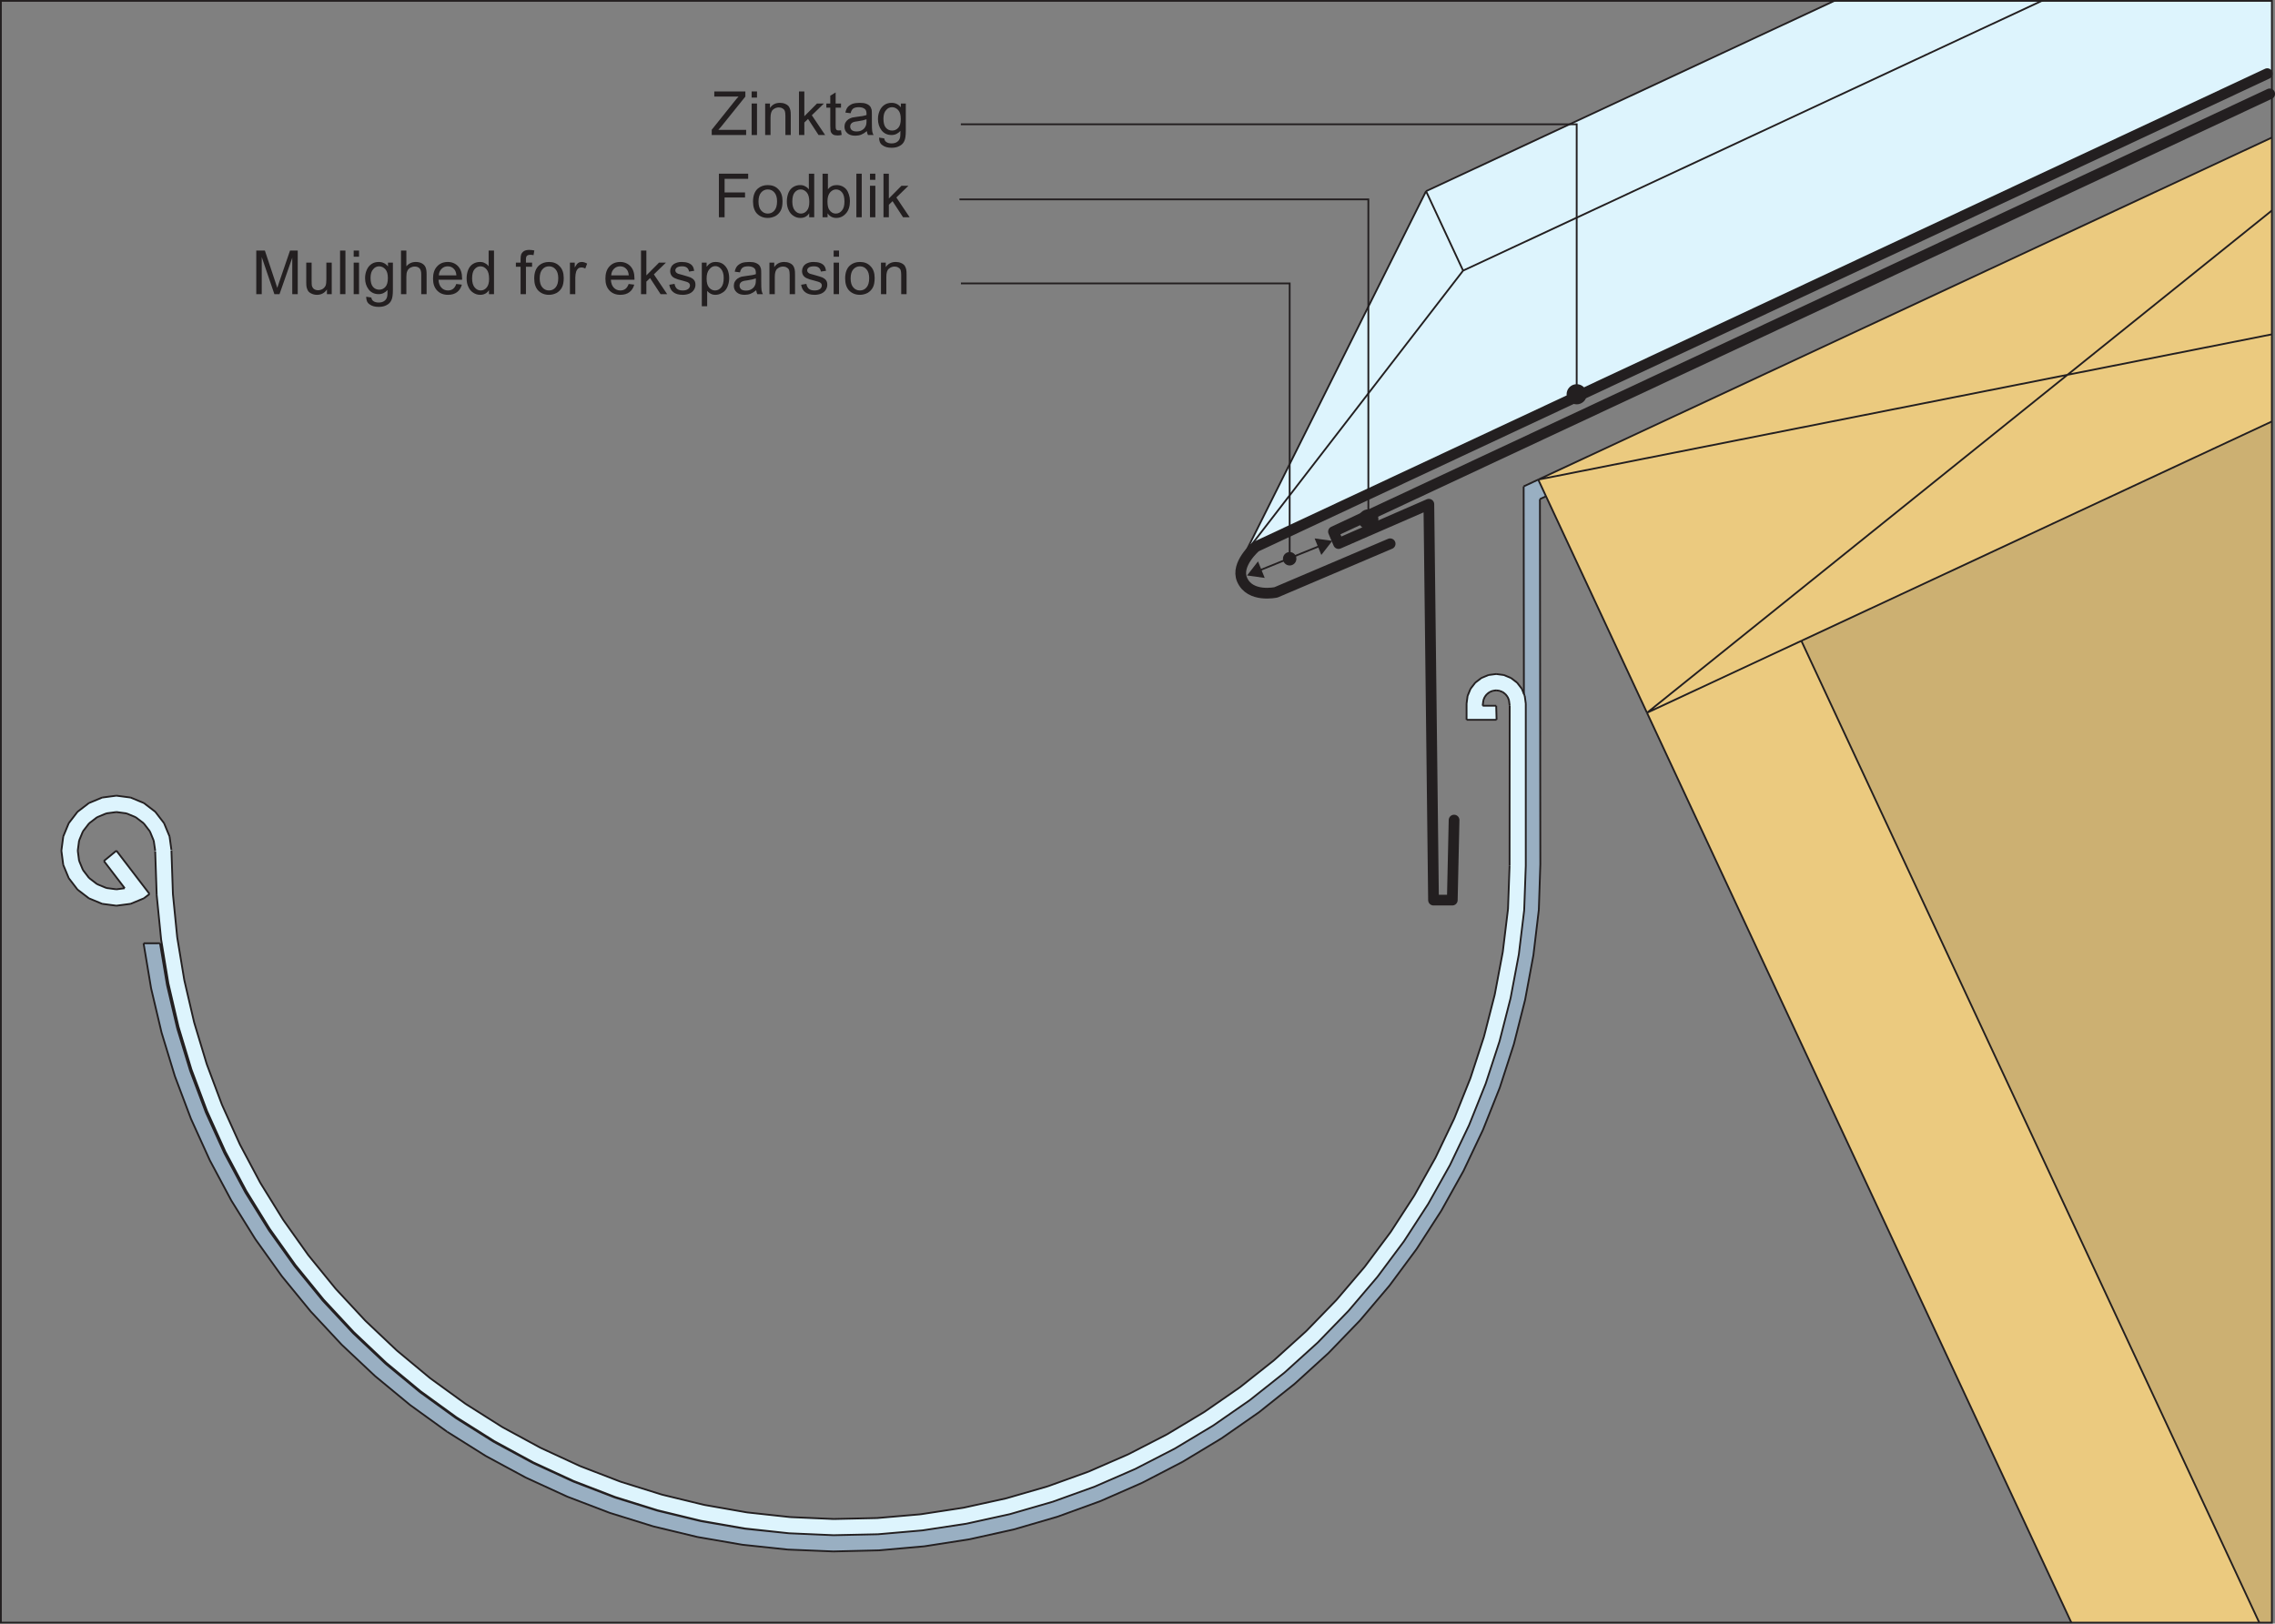 <?xml version="1.0" encoding="UTF-8"?>
<svg xmlns="http://www.w3.org/2000/svg" xmlns:xlink="http://www.w3.org/1999/xlink" width="318.04pt" height="227.02pt" viewBox="0 0 318.04 227.02" version="1.1">
<rect x="0" y="0" width="318.04" height="227.02" fill="#808080" stroke="none"/>
<defs>
<g>
<symbol overflow="visible" id="glyph0-0">
<path style="stroke:none;" d="M 5.312 0 L 5.312 -5.312 L 1.062 -5.312 L 1.062 0 Z M 1.203 -5.172 L 5.172 -5.172 L 5.172 -0.141 L 1.203 -0.141 Z M 1.203 -5.172 "/>
</symbol>
<symbol overflow="visible" id="glyph0-1">
<path style="stroke:none;" d="M 1.406 0 L 1.406 -5.188 L 3.172 0 L 3.891 0 L 5.672 -5.094 L 5.672 0 L 6.438 0 L 6.438 -6.094 L 5.359 -6.094 L 3.906 -1.859 C 3.75 -1.422 3.641 -1.094 3.578 -0.875 C 3.516 -1.078 3.422 -1.375 3.281 -1.781 L 1.844 -6.094 L 0.641 -6.094 L 0.641 0 Z M 1.406 0 "/>
</symbol>
<symbol overflow="visible" id="glyph0-2">
<path style="stroke:none;" d="M 4.109 0 L 4.109 -4.406 L 3.359 -4.406 L 3.359 -2.062 C 3.359 -1.672 3.328 -1.391 3.25 -1.188 C 3.156 -1 3.031 -0.844 2.828 -0.719 C 2.641 -0.609 2.422 -0.547 2.203 -0.547 C 1.969 -0.547 1.781 -0.609 1.625 -0.719 C 1.484 -0.828 1.391 -0.984 1.328 -1.188 C 1.312 -1.312 1.297 -1.578 1.297 -1.969 L 1.297 -4.406 L 0.547 -4.406 L 0.547 -1.688 C 0.547 -1.359 0.562 -1.125 0.594 -0.984 C 0.641 -0.766 0.719 -0.578 0.812 -0.438 C 0.922 -0.281 1.094 -0.156 1.312 -0.062 C 1.547 0.047 1.781 0.094 2.047 0.094 C 2.641 0.094 3.109 -0.156 3.438 -0.656 L 3.438 0 Z M 4.109 0 "/>
</symbol>
<symbol overflow="visible" id="glyph0-3">
<path style="stroke:none;" d="M 1.297 0 L 1.297 -6.094 L 0.547 -6.094 L 0.547 0 Z M 1.297 0 "/>
</symbol>
<symbol overflow="visible" id="glyph0-4">
<path style="stroke:none;" d="M 1.312 -5.234 L 1.312 -6.094 L 0.562 -6.094 L 0.562 -5.234 Z M 1.312 0 L 1.312 -4.406 L 0.562 -4.406 L 0.562 0 Z M 1.312 0 "/>
</symbol>
<symbol overflow="visible" id="glyph0-5">
<path style="stroke:none;" d="M 0.891 1.422 C 1.219 1.672 1.641 1.781 2.172 1.781 C 2.609 1.781 2.984 1.703 3.281 1.531 C 3.594 1.375 3.812 1.141 3.938 0.859 C 4.094 0.562 4.156 0.078 4.156 -0.609 L 4.156 -4.406 L 3.469 -4.406 L 3.469 -3.875 C 3.125 -4.297 2.703 -4.5 2.172 -4.5 C 1.797 -4.5 1.453 -4.406 1.172 -4.219 C 0.875 -4.016 0.656 -3.75 0.5 -3.391 C 0.344 -3.031 0.266 -2.656 0.266 -2.234 C 0.266 -1.609 0.438 -1.094 0.766 -0.656 C 1.109 -0.219 1.578 0 2.172 0 C 2.656 0 3.062 -0.203 3.406 -0.578 C 3.406 -0.094 3.391 0.234 3.344 0.375 C 3.281 0.625 3.156 0.812 2.953 0.953 C 2.766 1.094 2.5 1.172 2.156 1.172 C 1.844 1.172 1.578 1.094 1.406 0.953 C 1.266 0.859 1.172 0.688 1.141 0.469 L 0.422 0.359 C 0.422 0.844 0.562 1.203 0.891 1.422 Z M 1.391 -3.469 C 1.609 -3.75 1.891 -3.891 2.234 -3.891 C 2.562 -3.891 2.859 -3.75 3.109 -3.469 C 3.344 -3.203 3.453 -2.797 3.453 -2.25 C 3.453 -1.688 3.344 -1.281 3.109 -1.016 C 2.875 -0.75 2.578 -0.625 2.25 -0.625 C 1.891 -0.625 1.609 -0.75 1.375 -1.016 C 1.141 -1.281 1.031 -1.703 1.031 -2.281 C 1.031 -2.812 1.156 -3.219 1.391 -3.469 Z M 1.391 -3.469 "/>
</symbol>
<symbol overflow="visible" id="glyph0-6">
<path style="stroke:none;" d="M 1.312 0 L 1.312 -2.406 C 1.312 -2.75 1.344 -3.031 1.438 -3.219 C 1.516 -3.422 1.656 -3.562 1.844 -3.688 C 2.047 -3.797 2.25 -3.859 2.469 -3.859 C 2.766 -3.859 2.984 -3.781 3.156 -3.609 C 3.312 -3.438 3.391 -3.156 3.391 -2.781 L 3.391 0 L 4.141 0 L 4.141 -2.781 C 4.141 -3.219 4.094 -3.547 3.984 -3.781 C 3.891 -4 3.703 -4.188 3.469 -4.312 C 3.234 -4.438 2.953 -4.5 2.625 -4.5 C 2.094 -4.5 1.656 -4.297 1.312 -3.891 L 1.312 -6.094 L 0.562 -6.094 L 0.562 0 Z M 1.312 0 "/>
</symbol>
<symbol overflow="visible" id="glyph0-7">
<path style="stroke:none;" d="M 3.109 -0.734 C 2.922 -0.594 2.688 -0.516 2.406 -0.516 C 2.047 -0.516 1.734 -0.641 1.484 -0.906 C 1.234 -1.172 1.109 -1.531 1.078 -2.016 L 4.375 -2.016 C 4.375 -2.094 4.375 -2.172 4.375 -2.203 C 4.375 -2.938 4.188 -3.5 3.812 -3.906 C 3.438 -4.297 2.953 -4.5 2.375 -4.5 C 1.766 -4.5 1.266 -4.297 0.891 -3.891 C 0.5 -3.484 0.312 -2.906 0.312 -2.172 C 0.312 -1.453 0.5 -0.906 0.891 -0.5 C 1.266 -0.109 1.766 0.094 2.406 0.094 C 2.922 0.094 3.344 -0.031 3.672 -0.281 C 4 -0.531 4.219 -0.875 4.344 -1.328 L 3.562 -1.422 C 3.453 -1.109 3.312 -0.891 3.109 -0.734 Z M 1.516 -3.547 C 1.75 -3.781 2.031 -3.891 2.375 -3.891 C 2.75 -3.891 3.062 -3.75 3.297 -3.453 C 3.453 -3.266 3.547 -3 3.578 -2.625 L 1.125 -2.625 C 1.141 -3.016 1.281 -3.312 1.516 -3.547 Z M 1.516 -3.547 "/>
</symbol>
<symbol overflow="visible" id="glyph0-8">
<path style="stroke:none;" d="M 4.109 0 L 4.109 -6.094 L 3.359 -6.094 L 3.359 -3.891 C 3.234 -4.078 3.062 -4.219 2.844 -4.328 C 2.641 -4.453 2.406 -4.5 2.141 -4.5 C 1.781 -4.5 1.453 -4.406 1.156 -4.219 C 0.859 -4.031 0.641 -3.75 0.5 -3.406 C 0.359 -3.047 0.281 -2.641 0.281 -2.203 C 0.281 -1.75 0.359 -1.344 0.531 -1 C 0.688 -0.656 0.906 -0.391 1.203 -0.203 C 1.5 0 1.828 0.094 2.172 0.094 C 2.719 0.094 3.125 -0.125 3.406 -0.562 L 3.406 0 Z M 1.375 -3.469 C 1.609 -3.75 1.875 -3.891 2.219 -3.891 C 2.562 -3.891 2.844 -3.734 3.078 -3.453 C 3.312 -3.172 3.422 -2.734 3.422 -2.141 C 3.422 -1.594 3.312 -1.188 3.078 -0.922 C 2.859 -0.656 2.578 -0.516 2.25 -0.516 C 1.922 -0.516 1.641 -0.656 1.406 -0.938 C 1.172 -1.219 1.047 -1.641 1.047 -2.203 C 1.047 -2.781 1.156 -3.203 1.375 -3.469 Z M 1.375 -3.469 "/>
</symbol>
<symbol overflow="visible" id="glyph0-9">
<path style="stroke:none;" d=""/>
</symbol>
<symbol overflow="visible" id="glyph0-10">
<path style="stroke:none;" d="M 1.484 0 L 1.484 -3.828 L 2.344 -3.828 L 2.344 -4.406 L 1.484 -4.406 L 1.484 -4.812 C 1.484 -5.078 1.516 -5.266 1.625 -5.359 C 1.719 -5.453 1.875 -5.5 2.094 -5.5 C 2.234 -5.5 2.391 -5.484 2.547 -5.453 L 2.656 -6.109 C 2.391 -6.156 2.172 -6.188 1.953 -6.188 C 1.625 -6.188 1.375 -6.125 1.203 -6.016 C 1.016 -5.891 0.891 -5.734 0.812 -5.547 C 0.766 -5.391 0.734 -5.172 0.734 -4.875 L 0.734 -4.406 L 0.078 -4.406 L 0.078 -3.828 L 0.734 -3.828 L 0.734 0 Z M 1.484 0 "/>
</symbol>
<symbol overflow="visible" id="glyph0-11">
<path style="stroke:none;" d="M 0.844 -0.5 C 1.234 -0.109 1.734 0.094 2.344 0.094 C 2.734 0.094 3.078 0 3.422 -0.172 C 3.734 -0.359 3.984 -0.609 4.156 -0.938 C 4.328 -1.266 4.406 -1.703 4.406 -2.266 C 4.406 -2.969 4.219 -3.516 3.828 -3.906 C 3.453 -4.312 2.953 -4.5 2.344 -4.5 C 1.797 -4.5 1.344 -4.344 0.953 -4.016 C 0.516 -3.625 0.281 -3.016 0.281 -2.203 C 0.281 -1.469 0.469 -0.891 0.844 -0.5 Z M 1.422 -3.469 C 1.672 -3.75 1.969 -3.891 2.344 -3.891 C 2.719 -3.891 3.031 -3.75 3.266 -3.469 C 3.516 -3.188 3.641 -2.766 3.641 -2.234 C 3.641 -1.656 3.516 -1.219 3.266 -0.938 C 3.031 -0.656 2.719 -0.516 2.344 -0.516 C 1.969 -0.516 1.672 -0.656 1.422 -0.938 C 1.172 -1.219 1.047 -1.641 1.047 -2.203 C 1.047 -2.766 1.172 -3.188 1.422 -3.469 Z M 1.422 -3.469 "/>
</symbol>
<symbol overflow="visible" id="glyph0-12">
<path style="stroke:none;" d="M 1.297 0 L 1.297 -2.297 C 1.297 -2.625 1.344 -2.906 1.422 -3.172 C 1.484 -3.344 1.578 -3.484 1.703 -3.594 C 1.828 -3.688 1.984 -3.734 2.141 -3.734 C 2.328 -3.734 2.5 -3.688 2.688 -3.578 L 2.953 -4.266 C 2.688 -4.422 2.438 -4.5 2.188 -4.5 C 2 -4.5 1.844 -4.453 1.703 -4.359 C 1.562 -4.266 1.391 -4.047 1.219 -3.734 L 1.219 -4.406 L 0.547 -4.406 L 0.547 0 Z M 1.297 0 "/>
</symbol>
<symbol overflow="visible" id="glyph0-13">
<path style="stroke:none;" d="M 1.312 0 L 1.312 -1.75 L 1.828 -2.25 L 3.297 0 L 4.219 0 L 2.359 -2.766 L 4.047 -4.406 L 3.078 -4.406 L 1.312 -2.625 L 1.312 -6.094 L 0.562 -6.094 L 0.562 0 Z M 1.312 0 "/>
</symbol>
<symbol overflow="visible" id="glyph0-14">
<path style="stroke:none;" d="M 0.844 -0.266 C 1.141 -0.031 1.578 0.094 2.156 0.094 C 2.5 0.094 2.812 0.031 3.078 -0.078 C 3.359 -0.203 3.562 -0.375 3.703 -0.594 C 3.844 -0.812 3.922 -1.047 3.922 -1.297 C 3.922 -1.562 3.875 -1.766 3.75 -1.938 C 3.625 -2.109 3.453 -2.234 3.25 -2.328 C 3.047 -2.406 2.672 -2.531 2.156 -2.672 C 1.781 -2.766 1.562 -2.844 1.484 -2.859 C 1.359 -2.922 1.266 -2.984 1.203 -3.062 C 1.141 -3.141 1.109 -3.234 1.109 -3.328 C 1.109 -3.469 1.188 -3.609 1.328 -3.719 C 1.484 -3.828 1.719 -3.891 2.062 -3.891 C 2.359 -3.891 2.578 -3.828 2.734 -3.703 C 2.906 -3.562 2.984 -3.391 3.031 -3.156 L 3.75 -3.266 C 3.703 -3.547 3.625 -3.781 3.5 -3.953 C 3.375 -4.125 3.172 -4.266 2.922 -4.359 C 2.656 -4.453 2.359 -4.5 2.016 -4.5 C 1.781 -4.5 1.562 -4.484 1.375 -4.422 C 1.172 -4.359 1.016 -4.281 0.891 -4.203 C 0.734 -4.094 0.609 -3.953 0.531 -3.781 C 0.438 -3.609 0.391 -3.438 0.391 -3.234 C 0.391 -3.031 0.438 -2.828 0.547 -2.641 C 0.656 -2.469 0.828 -2.328 1.031 -2.234 C 1.25 -2.125 1.625 -2 2.172 -1.875 C 2.578 -1.766 2.828 -1.688 2.938 -1.609 C 3.078 -1.516 3.156 -1.391 3.156 -1.219 C 3.156 -1.031 3.078 -0.859 2.922 -0.734 C 2.75 -0.594 2.484 -0.516 2.156 -0.516 C 1.797 -0.516 1.531 -0.594 1.344 -0.75 C 1.172 -0.906 1.047 -1.141 1 -1.438 L 0.266 -1.312 C 0.344 -0.844 0.531 -0.5 0.844 -0.266 Z M 0.844 -0.266 "/>
</symbol>
<symbol overflow="visible" id="glyph0-15">
<path style="stroke:none;" d="M 1.312 1.688 L 1.312 -0.453 C 1.438 -0.297 1.594 -0.172 1.797 -0.062 C 2 0.047 2.219 0.094 2.469 0.094 C 2.812 0.094 3.125 0 3.438 -0.203 C 3.75 -0.375 3.984 -0.656 4.141 -1.016 C 4.297 -1.391 4.391 -1.781 4.391 -2.234 C 4.391 -2.656 4.312 -3.047 4.172 -3.406 C 4.016 -3.75 3.797 -4.016 3.516 -4.219 C 3.234 -4.406 2.906 -4.5 2.516 -4.5 C 2.234 -4.5 1.984 -4.453 1.781 -4.328 C 1.578 -4.219 1.406 -4.047 1.234 -3.828 L 1.234 -4.406 L 0.562 -4.406 L 0.562 1.688 Z M 1.609 -3.469 C 1.859 -3.781 2.141 -3.922 2.453 -3.922 C 2.766 -3.922 3.047 -3.781 3.266 -3.5 C 3.5 -3.219 3.625 -2.812 3.625 -2.25 C 3.625 -1.656 3.5 -1.219 3.266 -0.938 C 3.031 -0.656 2.75 -0.516 2.406 -0.516 C 2.094 -0.516 1.812 -0.656 1.578 -0.922 C 1.344 -1.203 1.234 -1.609 1.234 -2.172 C 1.234 -2.75 1.359 -3.172 1.609 -3.469 Z M 1.609 -3.469 "/>
</symbol>
<symbol overflow="visible" id="glyph0-16">
<path style="stroke:none;" d="M 3.594 0 L 4.375 0 C 4.281 -0.172 4.219 -0.344 4.188 -0.531 C 4.156 -0.719 4.141 -1.156 4.141 -1.844 L 4.141 -2.844 C 4.141 -3.172 4.125 -3.406 4.109 -3.531 C 4.047 -3.734 3.984 -3.906 3.875 -4.031 C 3.75 -4.172 3.594 -4.281 3.344 -4.375 C 3.109 -4.469 2.812 -4.5 2.438 -4.5 C 2.047 -4.5 1.719 -4.453 1.422 -4.359 C 1.141 -4.234 0.922 -4.094 0.766 -3.906 C 0.609 -3.719 0.5 -3.453 0.438 -3.141 L 1.172 -3.047 C 1.234 -3.359 1.375 -3.578 1.531 -3.703 C 1.703 -3.828 1.969 -3.891 2.328 -3.891 C 2.688 -3.891 2.984 -3.797 3.172 -3.625 C 3.312 -3.516 3.391 -3.297 3.391 -2.984 C 3.391 -2.969 3.391 -2.906 3.391 -2.797 C 3.094 -2.688 2.656 -2.609 2.047 -2.547 C 1.75 -2.5 1.531 -2.469 1.375 -2.438 C 1.188 -2.375 1 -2.297 0.844 -2.188 C 0.688 -2.078 0.547 -1.922 0.453 -1.75 C 0.359 -1.578 0.312 -1.375 0.312 -1.172 C 0.312 -0.797 0.438 -0.5 0.703 -0.266 C 0.953 -0.031 1.328 0.094 1.812 0.094 C 2.109 0.094 2.391 0.047 2.641 -0.047 C 2.906 -0.156 3.156 -0.312 3.438 -0.547 C 3.469 -0.344 3.516 -0.156 3.594 0 Z M 3.391 -1.938 C 3.391 -1.609 3.344 -1.359 3.25 -1.203 C 3.156 -0.984 2.984 -0.812 2.766 -0.688 C 2.547 -0.547 2.281 -0.5 2 -0.5 C 1.703 -0.5 1.484 -0.562 1.328 -0.688 C 1.188 -0.828 1.109 -0.984 1.109 -1.188 C 1.109 -1.312 1.141 -1.438 1.203 -1.531 C 1.281 -1.656 1.375 -1.719 1.5 -1.781 C 1.625 -1.844 1.859 -1.891 2.156 -1.922 C 2.703 -2 3.109 -2.094 3.391 -2.203 Z M 3.391 -1.938 "/>
</symbol>
<symbol overflow="visible" id="glyph0-17">
<path style="stroke:none;" d="M 1.312 0 L 1.312 -2.406 C 1.312 -2.969 1.422 -3.359 1.656 -3.547 C 1.891 -3.75 2.156 -3.859 2.469 -3.859 C 2.672 -3.859 2.844 -3.812 2.984 -3.719 C 3.141 -3.641 3.25 -3.516 3.312 -3.359 C 3.359 -3.219 3.391 -2.984 3.391 -2.672 L 3.391 0 L 4.141 0 L 4.141 -2.719 C 4.141 -3.047 4.125 -3.297 4.094 -3.438 C 4.047 -3.641 3.984 -3.828 3.875 -3.984 C 3.75 -4.141 3.594 -4.266 3.359 -4.359 C 3.141 -4.453 2.906 -4.5 2.641 -4.5 C 2.016 -4.5 1.562 -4.266 1.234 -3.781 L 1.234 -4.406 L 0.562 -4.406 L 0.562 0 Z M 1.312 0 "/>
</symbol>
<symbol overflow="visible" id="glyph0-18">
<path style="stroke:none;" d="M 4.984 0 L 4.984 -0.719 L 1.094 -0.719 L 1.469 -1.141 L 4.875 -5.375 L 4.875 -6.094 L 0.531 -6.094 L 0.531 -5.375 L 3.922 -5.375 C 3.719 -5.156 3.516 -4.922 3.297 -4.641 L 0.172 -0.734 L 0.172 0 Z M 4.984 0 "/>
</symbol>
<symbol overflow="visible" id="glyph0-19">
<path style="stroke:none;" d="M 1.859 -0.641 C 1.75 -0.641 1.672 -0.656 1.609 -0.688 C 1.547 -0.734 1.5 -0.781 1.484 -0.844 C 1.453 -0.906 1.438 -1.031 1.438 -1.25 L 1.438 -3.828 L 2.188 -3.828 L 2.188 -4.406 L 1.438 -4.406 L 1.438 -5.953 L 0.688 -5.5 L 0.688 -4.406 L 0.141 -4.406 L 0.141 -3.828 L 0.688 -3.828 L 0.688 -1.297 C 0.688 -0.844 0.719 -0.547 0.781 -0.406 C 0.844 -0.266 0.938 -0.156 1.094 -0.062 C 1.234 0.016 1.453 0.062 1.719 0.062 C 1.891 0.062 2.078 0.031 2.281 -0.016 L 2.188 -0.656 C 2.047 -0.641 1.938 -0.641 1.859 -0.641 Z M 1.859 -0.641 "/>
</symbol>
<symbol overflow="visible" id="glyph0-20">
<path style="stroke:none;" d="M 1.5 0 L 1.5 -2.766 L 4.359 -2.766 L 4.359 -3.469 L 1.5 -3.469 L 1.5 -5.375 L 4.797 -5.375 L 4.797 -6.094 L 0.703 -6.094 L 0.703 0 Z M 1.5 0 "/>
</symbol>
<symbol overflow="visible" id="glyph0-21">
<path style="stroke:none;" d="M 1.25 -0.547 C 1.547 -0.125 1.953 0.094 2.469 0.094 C 2.984 0.094 3.438 -0.109 3.812 -0.531 C 4.188 -0.938 4.375 -1.516 4.375 -2.266 C 4.375 -2.594 4.328 -2.891 4.234 -3.172 C 4.156 -3.438 4.031 -3.688 3.875 -3.891 C 3.719 -4.078 3.516 -4.234 3.281 -4.344 C 3.031 -4.453 2.781 -4.5 2.5 -4.5 C 2.016 -4.5 1.609 -4.312 1.297 -3.906 L 1.297 -6.094 L 0.547 -6.094 L 0.547 0 L 1.25 0 Z M 1.594 -3.469 C 1.844 -3.75 2.109 -3.891 2.438 -3.891 C 2.766 -3.891 3.047 -3.75 3.266 -3.484 C 3.5 -3.219 3.609 -2.781 3.609 -2.203 C 3.609 -1.656 3.5 -1.219 3.25 -0.938 C 3.016 -0.656 2.734 -0.516 2.406 -0.516 C 2 -0.516 1.688 -0.719 1.453 -1.094 C 1.312 -1.328 1.234 -1.703 1.234 -2.234 C 1.234 -2.766 1.359 -3.188 1.594 -3.469 Z M 1.594 -3.469 "/>
</symbol>
</g>
<clipPath id="clip1">
  <path d="M 199 0.121 L 317.605 0.121 L 317.605 38 L 199 38 Z M 199 0.121 "/>
</clipPath>
<clipPath id="clip2">
  <path d="M 174 0.121 L 317.605 0.121 L 317.605 78 L 174 78 Z M 174 0.121 "/>
</clipPath>
<clipPath id="clip3">
  <path d="M 251 0.121 L 317.605 0.121 L 317.605 226.895 L 251 226.895 Z M 251 0.121 "/>
</clipPath>
<clipPath id="clip4">
  <path d="M 215 5 L 317.605 5 L 317.605 68 L 215 68 Z M 215 5 "/>
</clipPath>
<clipPath id="clip5">
  <path d="M 289 5 L 317.605 5 L 317.605 53 L 289 53 Z M 289 5 "/>
</clipPath>
<clipPath id="clip6">
  <path d="M 230 37 L 317.605 37 L 317.605 100 L 230 100 Z M 230 37 "/>
</clipPath>
<clipPath id="clip7">
  <path d="M 230 89 L 317.605 89 L 317.605 226.895 L 230 226.895 Z M 230 89 "/>
</clipPath>
<clipPath id="clip8">
  <path d="M 16 0.121 L 317.605 0.121 L 317.605 226.895 L 16 226.895 Z M 16 0.121 "/>
</clipPath>
<clipPath id="clip9">
  <path d="M 18 0.121 L 317.605 0.121 L 317.605 226.895 L 18 226.895 Z M 18 0.121 "/>
</clipPath>
<clipPath id="clip10">
  <path d="M 173 74 L 317.605 74 L 317.605 226.895 L 173 226.895 Z M 173 74 "/>
</clipPath>
<clipPath id="clip11">
  <path d="M 0 0 L 318 0 L 318 227.02 L 0 227.02 Z M 0 0 "/>
</clipPath>
<clipPath id="clip12">
  <path d="M 185 12 L 318.039 12 L 318.039 127 L 185 127 Z M 185 12 "/>
</clipPath>
</defs>
<g id="surface1">
<path style=" stroke:none;fill-rule:nonzero;fill:rgb(86.598%,95.689%,99.159%);fill-opacity:1;" d="M 213.301 121.059 L 213.078 127.277 L 212.328 133.457 L 211.176 139.57 L 209.633 145.598 L 207.699 151.516 L 205.387 157.293 L 202.703 162.91 L 199.66 168.34 L 196.273 173.562 L 192.555 178.551 L 188.52 183.289 L 184.188 187.754 L 179.57 191.93 L 174.695 195.797 L 169.582 199.344 L 164.246 202.547 L 158.711 205.398 L 153.008 207.883 L 147.152 209.992 L 141.172 211.723 L 135.094 213.059 L 128.941 213.992 L 122.738 214.531 L 116.52 214.664 L 110.301 214.395 L 104.113 213.723 L 97.984 212.648 L 91.938 211.18 L 85.996 209.32 L 80.188 207.082 L 74.539 204.473 L 69.074 201.496 L 63.809 198.176 L 58.773 194.52 L 53.98 190.547 L 49.461 186.27 L 45.227 181.711 L 41.297 176.883 L 37.691 171.812 L 34.418 166.516 L 31.496 161.02 L 28.938 155.348 L 26.754 149.52 L 24.953 143.562 L 23.539 137.5 L 22.523 131.359 L 21.906 125.168 L 21.695 119.023 L 21.492 117.555 L 20.953 116.246 L 20.094 115.129 L 18.973 114.27 L 17.672 113.73 L 16.273 113.547 L 14.875 113.73 L 13.574 114.27 L 12.453 115.129 L 11.594 116.246 L 11.055 117.547 L 10.871 118.949 L 11.055 120.348 L 11.594 121.648 L 12.453 122.77 L 13.574 123.629 L 14.875 124.168 L 16.273 124.352 L 17.438 124.199 L 14.523 120.391 L 16.273 118.949 L 20.906 125.004 L 20.117 125.609 L 18.266 126.379 L 16.273 126.641 L 14.281 126.379 L 12.43 125.609 L 10.836 124.387 L 9.613 122.793 L 8.844 120.938 L 8.582 118.949 L 8.844 116.957 L 9.613 115.102 L 10.836 113.512 L 12.43 112.289 L 14.281 111.52 L 16.273 111.258 L 18.266 111.52 L 20.117 112.289 L 21.711 113.512 L 22.934 115.102 L 23.703 116.957 L 23.965 118.871 L 24.172 125.016 L 24.773 131.062 L 25.766 137.059 L 27.145 142.977 L 28.902 148.793 L 31.035 154.484 L 33.535 160.02 L 36.387 165.387 L 39.582 170.559 L 43.102 175.508 L 46.938 180.219 L 51.074 184.672 L 55.488 188.848 L 60.16 192.73 L 65.082 196.297 L 70.219 199.543 L 75.559 202.441 L 81.074 204.992 L 86.742 207.18 L 92.543 208.992 L 98.445 210.426 L 104.434 211.477 L 110.473 212.133 L 116.543 212.398 L 122.617 212.266 L 128.672 211.742 L 134.68 210.824 L 140.613 209.523 L 146.453 207.836 L 152.168 205.777 L 157.738 203.348 L 163.141 200.566 L 168.348 197.438 L 173.344 193.977 L 178.105 190.199 L 182.609 186.125 L 186.84 181.762 L 190.781 177.137 L 194.414 172.266 L 197.719 167.168 L 200.688 161.863 L 203.309 156.383 L 205.566 150.742 L 207.453 144.965 L 208.961 139.078 L 210.086 133.105 L 210.816 127.098 L 211.035 121.059 L 211.051 98.68 L 210.949 97.902 L 210.766 97.457 L 210.469 97.074 L 210.09 96.777 L 209.641 96.594 L 209.164 96.531 L 208.684 96.594 L 208.234 96.777 L 207.852 97.074 L 207.559 97.457 L 207.375 97.902 L 207.273 98.68 L 209.164 98.68 L 209.219 100.648 L 205.023 100.648 L 205.023 98.383 L 205.164 97.312 L 205.578 96.312 L 206.234 95.457 L 207.094 94.801 L 208.09 94.387 L 209.164 94.246 L 210.23 94.387 L 211.23 94.801 L 212.09 95.457 L 212.746 96.312 L 213.039 97.02 L 213.156 97.312 L 213.301 98.383 L 213.301 121.059 "/>
<path style=" stroke:none;fill-rule:nonzero;fill:rgb(59.979%,68.611%,76.146%);fill-opacity:1;" d="M 213.078 127.277 L 213.301 121.059 L 213.301 98.383 L 213.156 97.312 L 213.039 97.02 L 213.004 68.012 L 215.043 67.062 L 216.129 69.395 L 215.277 69.789 L 215.336 120.852 L 215.125 127.207 L 214.367 133.559 L 213.203 139.82 L 211.637 145.996 L 209.676 152.059 L 207.32 157.977 L 204.59 163.734 L 201.488 169.297 L 198.035 174.652 L 194.242 179.77 L 190.125 184.629 L 185.699 189.215 L 180.984 193.5 L 176.004 197.473 L 170.777 201.113 L 165.32 204.406 L 159.668 207.34 L 153.832 209.898 L 147.848 212.074 L 141.727 213.859 L 135.512 215.238 L 129.215 216.219 L 122.867 216.781 L 116.496 216.934 L 110.133 216.672 L 103.797 216 L 97.52 214.918 L 91.328 213.43 L 85.238 211.539 L 79.289 209.266 L 73.5 206.605 L 67.895 203.578 L 62.5 200.191 L 57.336 196.461 L 52.422 192.402 L 47.781 188.039 L 43.438 183.379 L 39.402 178.449 L 35.695 173.266 L 32.332 167.855 L 29.328 162.234 L 26.695 156.438 L 24.445 150.477 L 22.586 144.383 L 21.121 138.184 L 20.07 131.898 L 22.367 131.895 L 23.348 137.734 L 24.773 143.793 L 26.594 149.746 L 28.789 155.566 L 31.363 161.234 L 34.297 166.723 L 37.582 172.008 L 41.203 177.07 L 45.145 181.887 L 49.391 186.438 L 53.922 190.703 L 58.723 194.664 L 63.77 198.309 L 69.039 201.617 L 74.516 204.574 L 80.172 207.172 L 85.98 209.398 L 91.926 211.238 L 97.977 212.695 L 104.113 213.754 L 110.301 214.395 L 116.52 214.664 L 122.738 214.531 L 128.941 213.992 L 135.094 213.059 L 141.172 211.723 L 147.152 209.992 L 153.008 207.883 L 158.711 205.398 L 164.246 202.547 L 169.582 199.344 L 174.695 195.797 L 179.57 191.93 L 184.188 187.754 L 188.52 183.289 L 192.555 178.551 L 196.273 173.562 L 199.66 168.34 L 202.703 162.91 L 205.387 157.293 L 207.699 151.516 L 209.633 145.598 L 211.176 139.57 L 212.328 133.457 L 213.078 127.277 "/>
<g clip-path="url(#clip1)" clip-rule="nonzero">
<path style=" stroke:none;fill-rule:nonzero;fill:rgb(86.598%,95.689%,99.159%);fill-opacity:1;" d="M 199.359 26.73 L 795.477 -251.223 L 824.477 -251.223 L 204.539 37.84 L 199.359 26.73 "/>
</g>
<path style=" stroke:none;fill-rule:nonzero;fill:rgb(86.598%,95.689%,99.159%);fill-opacity:1;" d="M 174.094 77.297 L 199.359 26.73 L 204.539 37.84 Z M 174.094 77.297 "/>
<g clip-path="url(#clip2)" clip-rule="nonzero">
<path style=" stroke:none;fill-rule:nonzero;fill:rgb(86.598%,95.689%,99.159%);fill-opacity:1;" d="M 204.539 37.84 L 824.477 -251.223 L 878.652 -251.223 L 174.094 77.297 L 204.539 37.84 "/>
</g>
<g clip-path="url(#clip3)" clip-rule="nonzero">
<path style=" stroke:none;fill-rule:nonzero;fill:rgb(79.861%,68.959%,44.537%);fill-opacity:1;" d="M 609.652 183.555 L 581.906 196.492 L 489.422 239.617 L 466.812 250.156 L 374.328 293.285 L 351.719 303.828 L 251.824 89.605 L 363.016 37.758 L 370.211 34.402 L 488.387 -20.703 L 498.664 -25.496 L 616.84 -80.602 L 627.113 -85.395 L 745.293 -140.5 L 755.566 -145.289 L 873.742 -200.398 L 884.02 -205.191 L 982.738 -251.223 L 1095.422 -251.223 L 767.648 -98.383 L 771.508 -101.344 L 775.219 -106.176 L 777.551 -111.805 L 778.344 -117.848 L 777.551 -123.887 L 775.219 -129.516 L 771.508 -134.352 L 766.676 -138.059 L 761.047 -140.391 L 755.008 -141.184 L 748.965 -140.391 L 743.336 -138.059 L 738.504 -134.352 L 734.793 -129.516 L 732.461 -123.887 L 731.668 -117.848 L 732.461 -111.805 L 734.793 -106.176 L 738.504 -101.344 L 743.336 -97.633 L 748.965 -95.301 L 755.008 -94.508 L 761.047 -95.301 L 740.188 -85.574 L 726.582 -79.27 L 726.582 129.027 L 702.141 140.426 L 609.652 183.555 "/>
</g>
<g clip-path="url(#clip4)" clip-rule="nonzero">
<path style=" stroke:none;fill-rule:nonzero;fill:rgb(91.898%,79.094%,49.876%);fill-opacity:1;" d="M 215.043 67.062 L 347.809 5.148 L 289.027 52.41 Z M 215.043 67.062 "/>
</g>
<g clip-path="url(#clip5)" clip-rule="nonzero">
<path style=" stroke:none;fill-rule:nonzero;fill:rgb(91.898%,79.094%,49.876%);fill-opacity:1;" d="M 289.027 52.41 L 347.809 5.148 L 348.898 7.48 L 363.016 37.758 L 289.027 52.41 "/>
</g>
<g clip-path="url(#clip6)" clip-rule="nonzero">
<path style=" stroke:none;fill-rule:nonzero;fill:rgb(91.898%,79.094%,49.876%);fill-opacity:1;" d="M 289.027 52.41 L 363.016 37.758 L 251.824 89.605 L 230.246 99.668 L 289.027 52.41 "/>
</g>
<path style=" stroke:none;fill-rule:nonzero;fill:rgb(91.898%,79.094%,49.876%);fill-opacity:1;" d="M 289.027 52.41 L 230.246 99.668 L 216.129 69.395 L 215.043 67.062 L 289.027 52.41 "/>
<g clip-path="url(#clip7)" clip-rule="nonzero">
<path style=" stroke:none;fill-rule:nonzero;fill:rgb(91.898%,79.094%,49.876%);fill-opacity:1;" d="M 361.785 325.406 L 340.203 335.473 L 230.246 99.668 L 251.824 89.605 L 351.719 303.828 L 361.785 325.406 "/>
</g>
<path style="fill:none;stroke-width:2.5;stroke-linecap:butt;stroke-linejoin:miter;stroke:rgb(13.73%,12.16%,12.549%);stroke-opacity:1;stroke-miterlimit:10;" d="M 573.359 305.591 L 625 268.286 M 524.219 346.177 L 573.359 305.591 M 477.812 389.809 L 524.219 346.177 M 434.375 436.411 L 477.812 389.809 M 394.023 485.708 L 434.375 436.411 M 356.953 537.544 L 394.023 485.708 M 323.32 591.645 L 356.953 537.544 M 293.281 647.856 L 323.32 591.645 M 266.953 705.825 L 293.281 647.856 M 244.453 765.434 L 266.953 705.825 M 225.859 826.372 L 244.453 765.434 M 211.211 888.364 L 225.859 826.372 M 200.703 951.216 L 211.211 888.364 M 233.477 892.856 L 223.672 951.255 M 247.734 832.27 L 233.477 892.856 M 265.938 772.739 L 247.734 832.27 M 287.891 714.536 L 265.938 772.739 M 313.633 657.856 L 287.891 714.536 M 342.969 602.973 L 313.633 657.856 M 375.82 550.122 L 342.969 602.973 M 412.031 499.497 L 375.82 550.122 M 451.445 451.333 L 412.031 499.497 M 493.906 405.825 L 451.445 451.333 M 539.219 363.169 L 493.906 405.825 M 587.227 323.559 L 539.219 363.169 M 637.695 287.114 L 587.227 323.559 M 690.391 254.028 L 637.695 287.114 M 745.156 224.458 L 690.391 254.028 M 801.719 198.481 L 745.156 224.458 M 859.805 176.216 L 801.719 198.481 M 919.258 157.817 L 859.805 176.216 M 979.766 143.247 L 919.258 157.817 M 1041.133 132.661 L 979.766 143.247 M 1103.008 126.255 L 1041.133 132.661 M 216.953 1080.708 L 214.922 1094.653 M 145.234 1066.294 L 174.375 1028.208 M 162.734 1080.708 L 145.234 1066.294 M 162.734 1026.684 L 174.375 1028.208 M 148.75 1028.52 L 162.734 1026.684 M 135.742 1033.911 L 148.75 1028.52 M 124.531 1042.505 L 135.742 1033.911 M 115.938 1053.716 L 124.531 1042.505 M 110.547 1066.723 L 115.938 1053.716 M 108.711 1080.708 L 110.547 1066.723 M 110.547 1094.731 L 108.711 1080.708 M 115.938 1107.739 L 110.547 1094.731 M 124.531 1118.911 L 115.938 1107.739 M 135.742 1127.505 L 124.531 1118.911 M 148.75 1132.895 L 135.742 1127.505 M 162.734 1134.731 L 148.75 1132.895 M 176.719 1132.895 L 162.734 1134.731 M 189.727 1127.505 L 176.719 1132.895 M 200.938 1118.911 L 189.727 1127.505 M 209.531 1107.739 L 200.938 1118.911 M 214.922 1094.653 L 209.531 1107.739 M 209.062 1020.161 L 162.734 1080.708 M 209.062 1020.161 L 201.172 1014.106 M 201.172 1014.106 L 182.656 1006.411 M 237.031 1100.63 L 239.648 1081.489 M 229.336 1119.184 L 237.031 1100.63 M 217.109 1135.083 L 229.336 1119.184 M 201.172 1147.309 L 217.109 1135.083 M 182.656 1155.005 L 201.172 1147.309 M 162.734 1157.622 L 182.656 1155.005 M 142.812 1155.005 L 162.734 1157.622 M 124.297 1147.309 L 142.812 1155.005 M 108.359 1135.083 L 124.297 1147.309 M 96.133 1119.184 L 108.359 1135.083 M 88.438 1100.63 L 96.133 1119.184 M 85.82 1080.708 L 88.438 1100.63 M 88.438 1060.825 L 85.82 1080.708 M 96.133 1042.27 L 88.438 1060.825 M 108.359 1026.333 L 96.133 1042.27 M 124.297 1014.106 L 108.359 1026.333 M 142.812 1006.411 L 124.297 1014.106 M 162.734 1003.794 L 142.812 1006.411 M 182.656 1006.411 L 162.734 1003.794 M 2091.641 1283.403 L 2092.188 1263.716 M 2072.734 1283.403 L 2091.641 1283.403 M 2050.234 1263.716 L 2092.188 1263.716 M 2050.234 1286.372 L 2050.234 1263.716 M 2073.75 1291.177 L 2072.734 1283.403 M 2075.586 1295.63 L 2073.75 1291.177 M 2078.516 1299.458 L 2075.586 1295.63 M 2082.344 1302.427 L 2078.516 1299.458 M 2086.836 1304.263 L 2082.344 1302.427 M 2091.641 1304.888 L 2086.836 1304.263 M 2096.406 1304.263 L 2091.641 1304.888 M 2100.898 1302.427 L 2096.406 1304.263 M 2104.688 1299.458 L 2100.898 1302.427 M 2107.656 1295.63 L 2104.688 1299.458 M 2109.492 1291.177 L 2107.656 1295.63 M 2110.508 1283.403 L 2109.492 1291.177 M 2131.562 1297.075 L 2133.008 1286.372 M 2120.898 1315.63 L 2127.461 1307.075 M 2112.305 1322.192 L 2120.898 1315.63 M 2102.305 1326.333 L 2112.305 1322.192 M 2091.641 1327.739 L 2102.305 1326.333 M 2080.898 1326.333 L 2091.641 1327.739 M 2070.938 1322.192 L 2080.898 1326.333 M 2062.344 1315.63 L 2070.938 1322.192 M 2055.781 1307.075 L 2062.344 1315.63 M 2051.641 1297.075 L 2055.781 1307.075 M 2050.234 1286.372 L 2051.641 1297.075 M 2133.008 1059.614 L 2133.008 1286.372 M 239.648 1080.708 L 241.719 1020.044 M 2108.164 999.223 L 2110.352 1059.614 M 2100.859 939.145 L 2108.164 999.223 M 2089.609 879.419 L 2100.859 939.145 M 2074.531 820.552 L 2089.609 879.419 M 2055.664 762.778 L 2074.531 820.552 M 2033.086 706.372 L 2055.664 762.778 M 2006.875 651.567 L 2033.086 706.372 M 1977.188 598.52 L 2006.875 651.567 M 1944.141 547.544 L 1977.188 598.52 M 1907.812 498.833 L 1944.141 547.544 M 1868.398 452.583 L 1907.812 498.833 M 1826.094 408.95 L 1868.398 452.583 M 1781.055 368.208 L 1826.094 408.95 M 1733.438 330.434 L 1781.055 368.208 M 1683.477 295.825 L 1733.438 330.434 M 1631.406 264.536 L 1683.477 295.825 M 1577.383 236.723 L 1631.406 264.536 M 1521.68 212.427 L 1577.383 236.723 M 1464.531 191.841 L 1521.68 212.427 M 1406.133 174.966 L 1464.531 191.841 M 1346.797 161.958 L 1406.133 174.966 M 1286.719 152.778 L 1346.797 161.958 M 1226.172 147.544 L 1286.719 152.778 M 1165.43 146.216 L 1226.172 147.544 M 1104.727 148.872 L 1165.43 146.216 M 1044.336 155.434 L 1104.727 148.872 M 984.453 165.942 L 1044.336 155.434 M 925.43 180.278 L 984.453 165.942 M 867.422 198.403 L 925.43 180.278 M 810.742 220.278 L 867.422 198.403 M 755.586 245.786 L 810.742 220.278 M 702.188 274.77 L 755.586 245.786 M 650.82 307.231 L 702.188 274.77 M 601.602 342.895 L 650.82 307.231 M 554.883 381.723 L 601.602 342.895 M 510.742 423.481 L 554.883 381.723 M 469.375 468.012 L 510.742 423.481 M 431.016 515.122 L 469.375 468.012 M 395.82 564.614 L 431.016 515.122 M 363.867 616.333 L 395.82 564.614 M 335.352 670.005 L 363.867 616.333 M 310.352 725.356 L 335.352 670.005 M 289.023 782.27 L 310.352 725.356 M 271.445 840.434 L 289.023 782.27 M 257.656 899.614 L 271.445 840.434 M 247.734 959.575 L 257.656 899.614 M 241.719 1020.044 L 247.734 959.575 M 225.234 956.606 L 219.062 1018.52 M 235.391 895.2 L 225.234 956.606 M 249.531 834.575 L 235.391 895.2 M 267.539 775.005 L 249.531 834.575 M 289.375 716.723 L 267.539 775.005 M 314.961 660.005 L 289.375 716.723 M 344.18 605.044 L 314.961 660.005 M 376.914 552.075 L 344.18 605.044 M 412.969 501.372 L 376.914 552.075 M 452.266 453.091 L 412.969 501.372 M 494.609 407.505 L 452.266 453.091 M 539.805 364.731 L 494.609 407.505 M 587.734 325.005 L 539.805 364.731 M 638.086 288.442 L 587.734 325.005 M 690.742 255.239 L 638.086 288.442 M 745.391 225.473 L 690.742 255.239 M 801.875 199.38 L 745.391 225.473 M 859.961 176.997 L 801.875 199.38 M 919.375 158.403 L 859.961 176.997 M 979.844 143.716 L 919.375 158.403 M 1041.133 132.973 L 979.844 143.716 M 1103.008 126.255 L 1041.133 132.973 M 1165.195 123.559 L 1103.008 126.255 M 1227.383 124.888 L 1165.195 123.559 M 1289.414 130.278 L 1227.383 124.888 M 1350.938 139.614 L 1289.414 130.278 M 1411.719 152.973 L 1350.938 139.614 M 1471.523 170.278 L 1411.719 152.973 M 1530.078 191.372 L 1471.523 170.278 M 1587.109 216.216 L 1530.078 191.372 M 1642.461 244.731 L 1587.109 216.216 M 1695.82 276.762 L 1642.461 244.731 M 1746.953 312.231 L 1695.82 276.762 M 1795.703 350.903 L 1746.953 312.231 M 1841.875 392.661 L 1795.703 350.903 M 1885.195 437.309 L 1841.875 392.661 M 1925.547 484.692 L 1885.195 437.309 M 1962.734 534.575 L 1925.547 484.692 M 1996.602 586.802 L 1962.734 534.575 M 2027.031 641.098 L 1996.602 586.802 M 2053.867 697.27 L 2027.031 641.098 M 2076.992 755.044 L 2053.867 697.27 M 2096.328 814.223 L 2076.992 755.044 M 2111.758 874.497 L 2096.328 814.223 M 2123.281 935.63 L 2111.758 874.497 M 2130.781 997.427 L 2123.281 935.63 M 2133.008 1059.614 L 2130.781 997.427 " transform="matrix(0.1,0,0,-0.1,0,227.02)"/>
<g clip-path="url(#clip8)" clip-rule="nonzero">
<path style="fill:none;stroke-width:2.5;stroke-linecap:butt;stroke-linejoin:miter;stroke:rgb(13.73%,12.16%,12.549%);stroke-opacity:1;stroke-miterlimit:10;" d="M 7666.758 3650.786 L 7715.078 3613.716 M 7610.469 3674.106 L 7666.758 3650.786 M 7550.078 3682.036 L 7610.469 3674.106 M 7489.648 3674.106 L 7550.078 3682.036 M 7433.359 3650.786 L 7489.648 3674.106 M 7385.039 3613.716 L 7433.359 3650.786 M 7347.93 3565.356 L 7385.039 3613.716 M 7324.609 3509.067 L 7347.93 3565.356 M 7316.68 3448.677 L 7324.609 3509.067 M 7324.609 3388.247 L 7316.68 3448.677 M 7347.93 3331.958 L 7324.609 3388.247 M 7385.039 3283.637 L 7347.93 3331.958 M 7433.359 3246.528 L 7385.039 3283.637 M 7489.648 3223.208 L 7433.359 3246.528 M 7550.078 3215.278 L 7489.648 3223.208 M 7610.469 3223.208 L 7550.078 3215.278 M 7666.758 3246.528 L 7610.469 3223.208 M 3402.031 -1084.527 L 2302.461 1273.52 M 2302.461 1273.52 L 2518.242 1374.145 M 3617.852 -983.862 L 3402.031 -1084.527 M 6609.805 542.544 L 6199.141 219.809 M 6609.805 542.544 L 7122.031 650.161 M 7021.406 865.942 L 6609.805 542.544 M 6096.523 434.653 L 6609.805 542.544 M 6199.141 219.809 L 6197.148 218.872 M 7122.031 650.161 L 6199.141 219.809 M 6197.148 218.872 L 6096.523 434.653 M 7021.406 865.942 L 7122.031 650.161 M 6096.523 434.653 L 7021.406 865.942 M 5407.539 -18.12 L 4996.836 -340.855 M 5407.539 -18.12 L 5919.688 89.497 M 5819.062 305.278 L 5407.539 -18.12 M 4894.219 -125.972 L 5407.539 -18.12 M 4996.836 -340.855 L 4994.844 -341.753 M 5919.688 89.497 L 4996.836 -340.855 M 4994.844 -341.753 L 4894.219 -125.972 M 5819.062 305.278 L 5919.688 89.497 M 4894.219 -125.972 L 5819.062 305.278 M 4256.562 -554.8 L 3845.898 -877.534 M 4256.562 -554.8 L 4768.75 -447.183 M 4668.125 -231.363 L 4256.562 -554.8 M 3743.281 -662.652 L 4256.562 -554.8 M 3845.898 -877.534 L 3843.906 -878.472 M 4768.75 -447.183 L 3845.898 -877.534 M 3843.906 -878.472 L 3743.281 -662.652 M 4668.125 -231.363 L 4768.75 -447.183 M 3743.281 -662.652 L 4668.125 -231.363 M 9347.227 4777.466 L 9382.227 4782.427 M 9347.227 4777.466 L 9352.773 4782.427 M 8672.5 4681.762 L 9347.227 4777.466 M 8840.195 4322.114 L 9347.227 4777.466 M 8672.5 4681.762 L 8888.359 4782.427 M 8840.195 4322.114 L 8672.5 4681.762 M 9827.383 4782.427 L 8840.195 4322.114 M 8062.695 4178.481 L 8737.422 4274.184 M 8062.695 4178.481 L 8569.727 4633.833 M 7387.969 4082.778 L 8062.695 4178.481 M 7555.664 3723.091 L 8062.695 4178.481 M 7387.969 4082.778 L 8569.727 4633.833 M 7555.664 3723.091 L 7387.969 4082.778 M 8737.422 4274.184 L 7555.664 3723.091 M 8569.727 4633.833 L 8737.422 4274.184 M 6778.164 3579.536 L 7452.93 3675.2 M 6778.164 3579.536 L 7285.195 4034.887 M 6103.438 3483.794 L 6778.164 3579.536 M 6271.133 3124.145 L 6778.164 3579.536 M 6103.438 3483.794 L 7285.195 4034.887 M 6271.133 3124.145 L 6103.438 3483.794 M 7452.93 3675.2 L 6271.133 3124.145 M 7285.195 4034.887 L 7452.93 3675.2 M 5493.633 2980.512 L 6168.398 3076.216 M 5493.633 2980.512 L 6000.664 3435.903 M 4818.906 2884.809 L 5493.633 2980.512 M 4986.641 2525.161 L 5493.633 2980.512 M 4818.906 2884.809 L 6000.664 3435.903 M 4986.641 2525.161 L 4818.906 2884.809 M 6168.398 3076.216 L 4986.641 2525.161 M 6000.664 3435.903 L 6168.398 3076.216 M 2890.273 1746.098 L 2150.43 1599.575 M 2890.273 1746.098 L 2302.461 1273.52 M 3630.156 1892.622 L 2890.273 1746.098 M 3478.086 2218.716 L 2890.273 1746.098 M 2150.43 1599.575 L 3478.086 2218.716 M 4209.141 2381.528 L 4883.867 2477.231 M 4209.141 2381.528 L 4716.133 2836.88 M 3534.375 2285.825 L 4209.141 2381.528 M 3702.109 1926.177 L 4209.141 2381.528 M 3534.375 2285.825 L 4716.133 2836.88 M 4883.867 2477.231 L 3702.109 1926.177 M 4716.133 2836.88 L 4883.867 2477.231 M 11415.703 -154.761 L 10848.789 -438.238 M 11415.703 -154.761 L 11982.617 -438.238 M 11982.617 128.716 L 11415.703 -154.761 M 10848.789 128.716 L 11415.703 -154.761 M 10848.789 128.716 L 11982.617 128.716 M 10848.789 -438.238 L 10848.789 128.716 M 7265.82 -2596.519 L 7265.82 979.927 M 8490.352 128.716 L 10848.789 128.716 M 8490.352 -2596.519 L 8490.352 128.716 M 10848.789 -2596.519 L 10848.789 -483.589 M 12027.891 -2596.519 L 12027.891 -559.019 M 8490.352 3483.403 L 8183.555 3341.255 M 8490.352 979.927 L 7401.875 979.927 M 8490.352 979.927 L 8490.352 3483.403 M 7265.82 979.927 L 7265.82 3062.895 M 7401.875 3125.942 L 7265.82 3062.895 M 7401.875 979.927 L 7265.82 979.927 M 12120.117 39.145 L 12127.5 21.333 M 12093.203 66.098 L 12108.398 54.38 M 12075.391 73.442 L 12093.203 66.098 M 12056.289 75.981 L 12075.391 73.442 M 12037.188 73.442 L 12056.289 75.981 M 12019.492 66.098 L 12037.188 73.442 M 12004.219 54.38 L 12019.492 66.098 M 11992.5 39.145 L 12004.219 54.38 M 11985.117 21.333 L 11992.5 39.145 M 11982.617 2.27 L 11985.117 21.333 M 11982.617 -438.238 L 11982.617 2.27 M 10848.789 -438.238 L 11982.617 -438.238 M 10848.789 -483.589 L 10848.789 -438.238 M 12027.891 -483.589 L 10848.789 -483.589 M 12029.297 9.536 L 12028.398 2.27 M 12032.109 16.255 L 12029.297 9.536 M 12036.602 22.036 L 12032.109 16.255 M 12042.305 26.489 L 12036.602 22.036 M 12049.102 29.262 L 12042.305 26.489 M 12056.289 30.2 L 12049.102 29.262 M 12063.516 29.262 L 12056.289 30.2 M 12070.312 26.489 L 12063.516 29.262 M 12076.094 22.036 L 12070.312 26.489 M 12080.508 16.255 L 12076.094 22.036 M 12083.281 9.536 L 12080.508 16.255 M 12145.898 -57.222 L 12134.102 -28.511 M 12164.883 -81.909 L 12145.898 -57.222 M 12169.102 -85.152 L 12164.883 -81.909 M 12089.883 -40.386 L 12106.289 -80.112 M 12106.289 -80.112 L 12132.5 -114.214 M 12132.5 -114.214 L 12166.602 -140.425 M 12166.602 -140.425 L 12169.102 -141.441 M 3702.109 1926.177 L 3630.156 1892.622 M 4986.641 2525.161 L 4883.867 2477.231 M 6271.133 3124.145 L 6168.398 3076.216 M 7555.664 3723.091 L 7452.93 3675.2 M 8840.195 4322.114 L 8737.422 4274.184 M 12027.891 73.013 L 11982.617 73.013 M 12027.891 128.716 L 12027.891 73.013 M 7021.406 865.942 L 7265.82 979.927 M 5819.062 305.278 L 6096.523 434.653 M 12027.891 73.013 L 12169.102 138.872 M 12151.211 -501.519 L 12169.102 -493.159 M 12169.102 -330.503 L 12151.211 -338.863 M 12151.211 -338.863 L 12028.008 -396.323 M 12151.211 -338.863 L 12151.211 -501.519 M 12027.891 -559.019 L 12151.211 -501.519 M 11276.211 4782.427 L 8490.352 3483.403 M 12169.102 194.536 L 12027.891 128.716 M 1740.938 1497.231 L 2045.391 1891.802 M 2045.391 1891.802 L 8244.766 4782.427 M 1993.594 2002.895 L 2045.391 1891.802 M 1993.594 2002.895 L 1740.938 1497.231 M 7954.766 4782.427 L 1993.594 2002.895 M 7402.227 2975.981 L 7401.875 3125.942 M 2130.391 1300.005 L 2130.039 1590.083 M 200.703 951.216 L 223.672 951.255 M 3488.984 2195.395 L 3560.898 2228.911 M 2152.773 1572.309 L 2161.289 1576.255 M 2153.359 1061.684 L 2152.773 1572.309 M 2151.25 998.13 L 2153.359 1061.684 M 2143.672 934.614 L 2151.25 998.13 M 2132.031 871.997 L 2143.672 934.614 M 2116.367 810.239 L 2132.031 871.997 M 2096.758 749.614 L 2116.367 810.239 M 2073.203 690.434 L 2096.758 749.614 M 2045.898 632.856 L 2073.203 690.434 M 2014.883 577.231 L 2045.898 632.856 M 1980.352 523.677 L 2014.883 577.231 M 1942.422 472.505 L 1980.352 523.677 M 1901.25 423.911 L 1942.422 472.505 M 1856.992 378.052 L 1901.25 423.911 M 1809.844 335.2 L 1856.992 378.052 M 1760.039 295.473 L 1809.844 335.2 M 1707.773 259.067 L 1760.039 295.473 M 1653.203 226.137 L 1707.773 259.067 M 1596.68 196.802 L 1653.203 226.137 M 1538.32 171.216 L 1596.68 196.802 M 1478.477 149.458 L 1538.32 171.216 M 1417.266 131.606 L 1478.477 149.458 M 1355.117 117.817 L 1417.266 131.606 M 1292.148 108.013 L 1355.117 117.817 M 1228.672 102.388 L 1292.148 108.013 M 1164.961 100.864 L 1228.672 102.388 M 1101.328 103.481 L 1164.961 100.864 M 1037.969 110.2 L 1101.328 103.481 M 975.195 121.02 L 1037.969 110.2 M 913.281 135.903 L 975.195 121.02 M 852.383 154.809 L 913.281 135.903 M 792.891 177.544 L 852.383 154.809 M 735 204.145 L 792.891 177.544 M 678.945 234.419 L 735 204.145 M 625 268.286 L 678.945 234.419 " transform="matrix(0.1,0,0,-0.1,0,227.02)"/>
</g>
<g clip-path="url(#clip9)" clip-rule="nonzero">
<path style="fill:none;stroke-width:2.5;stroke-linecap:butt;stroke-linejoin:miter;stroke:rgb(13.73%,12.16%,12.549%);stroke-opacity:1;stroke-miterlimit:10;" d="M 7611.328 2476.645 L 7592.07 2467.973 M 7623.906 1217.661 L 7643.672 1210.122 M 7710.273 1630.434 L 7693.398 1629.809 M 8423.164 1778.598 L 8428.711 1798.989 M 7612.5 1606.958 L 7594.141 1596.489 M 7631.758 1615.63 L 7612.5 1606.958 M 8341.445 1160.903 L 8323.555 1172.114 M 8341.445 2021.919 L 8323.555 2033.13 M 8425.625 1903.638 L 8418.906 1923.716 M 8406.25 1739.927 L 8415.625 1758.833 M 7541.094 1281.645 L 7554.961 1265.708 M 7475.938 2301.372 L 7474.453 2280.278 M 7520.664 2142.661 L 7534.57 2126.723 M 7581.953 2939.692 L 7601.719 2932.192 M 8399.727 1961.294 L 8387.461 1978.559 M 7566.68 2099.302 L 7584.57 2088.091 M 8304.609 1181.528 L 8284.844 1189.028 M 7475.078 2259.145 L 7477.773 2238.208 M 8222.539 1199.536 L 8218.281 1199.575 M 7518.32 1317.231 L 7528.828 1298.872 M 8296.797 1644.575 L 8316.055 1653.247 M 7664.102 1204.575 L 7684.961 1201.059 M 8399.727 1100.278 L 8387.461 1117.505 M 7494.883 1419.263 L 7495.508 1398.13 M 7546.445 1554.927 L 7533.555 1538.208 M 7576.914 1584.223 L 7560.977 1570.317 M 7522.305 1520.278 L 7512.891 1501.372 M 8334.414 1663.716 L 8351.641 1675.981 M 8430.352 1883.052 L 8425.625 1903.638 M 7642.969 2923.13 L 7668.32 2921.684 M 7623.281 2071.137 L 7643.672 2065.591 M 8358.203 2008.989 L 8341.445 2021.919 M 8367.578 1689.888 L 8382.07 1705.239 M 8395 1721.997 L 8406.25 1739.927 M 7492.5 2362.387 L 7485 2342.622 M 7499.844 1461.216 L 7496.328 1440.356 M 7528.828 1298.872 L 7541.094 1281.645 M 7592.07 2467.973 L 7573.711 2457.505 M 8323.555 1172.114 L 8304.609 1181.528 M 7689.844 2491.489 L 7672.969 2490.825 M 7563.047 2949.106 L 7581.953 2939.692 M 8387.461 1117.505 L 8373.594 1133.442 M 7479.453 2322.231 L 7475.938 2301.372 M 7573.711 2457.505 L 7556.484 2445.239 M 7540.547 2431.333 L 7526.055 2415.981 M 7474.453 2280.278 L 7475.078 2259.145 M 8351.641 1675.981 L 8367.578 1689.888 M 3003.906 -1007.456 L 3000.547 -1009.019 M 9091.914 358.481 L 8676.758 1248.755 M 11360.508 336.02 L 11386.484 385.903 M 11379.297 550.63 L 9858.398 3812.309 M 10248.906 3994.38 L 10218.711 4041.802 M 9851.211 3977.036 L 9839.023 3922.114 M 10016.211 4115.512 L 9962.578 4098.598 M 9877.148 4026.919 L 9851.211 3977.036 M 11275.117 264.341 L 11322.617 294.536 M 9841.484 3865.942 L 9858.398 3812.309 M 10218.711 4041.802 L 10177.188 4079.809 M 10072.383 4117.934 L 10016.211 4115.512 M 9915.156 4068.364 L 9877.148 4026.919 M 11018.984 321.098 L 11060.508 283.091 M 11927.5 394.614 L 10248.906 3994.38 M 11165.312 244.966 L 11221.484 247.427 M 10988.789 368.52 L 11018.984 321.098 M 11396.211 496.997 L 11379.297 550.63 M 11398.711 440.825 L 11396.211 496.997 M 11221.484 247.427 L 11275.117 264.341 M 9962.578 4098.598 L 9915.156 4068.364 M 11386.484 385.903 L 11398.711 440.825 M 11110.391 257.114 L 11165.312 244.966 M 9425.625 284.497 L 9463.633 325.942 M 9163.594 273.052 L 9213.477 247.075 M 8950.625 2632.114 L 8900.781 2658.091 M 8612.461 2474.419 L 8614.922 2418.247 M 8900.781 2658.091 L 8845.859 2670.239 M 9463.633 325.942 L 9489.57 375.825 M 9482.383 540.552 L 8631.836 2364.575 M 9022.305 2546.684 L 8992.109 2594.106 M 8624.648 2529.341 L 8612.461 2474.419 M 8789.648 2667.778 L 8736.055 2650.903 M 8650.586 2579.223 L 8624.648 2529.341 M 9378.164 254.262 L 9425.625 284.497 M 8614.922 2418.247 L 8631.836 2364.575 M 8992.109 2594.106 L 8950.625 2632.114 M 8845.859 2670.239 L 8789.648 2667.778 M 8688.594 2620.669 L 8650.586 2579.223 M 9122.109 311.059 L 9163.594 273.052 M 10030.117 385.591 L 9022.305 2546.684 M 9268.359 234.927 L 9324.531 237.348 M 9091.914 358.481 L 9122.109 311.059 M 9499.297 486.919 L 9482.383 540.552 M 9501.758 430.747 L 9499.297 486.919 M 9324.531 237.348 L 9378.164 254.262 M 8736.055 2650.903 L 8688.594 2620.669 M 9489.57 375.825 L 9501.758 430.747 M 9213.477 247.075 L 9268.359 234.927 M 9346.328 3741.606 L 9291.406 3753.755 M 10363.789 311.606 L 10401.797 353.052 M 10101.719 300.161 L 10151.602 274.223 M 9396.211 3715.63 L 9346.328 3741.606 M 9058.008 3557.934 L 9060.469 3501.762 M 10401.797 353.052 L 10427.695 402.934 M 10420.586 567.7 L 9077.383 3448.091 M 9467.891 3630.2 L 9437.656 3677.622 M 9070.195 3612.856 L 9058.008 3557.934 M 9235.234 3751.294 L 9181.602 3734.419 M 9096.172 3662.739 L 9070.195 3612.856 M 10316.406 281.411 L 10363.789 311.606 M 9060.469 3501.762 L 9077.383 3448.091 M 9437.656 3677.622 L 9396.211 3715.63 M 9291.406 3753.755 L 9235.234 3751.294 M 9134.18 3704.184 L 9096.172 3662.739 M 10060.312 338.169 L 10101.719 300.161 M 10988.789 368.52 L 9467.891 3630.2 M 10206.484 262.036 L 10262.695 264.497 M 10030.117 385.591 L 10060.312 338.169 M 10437.5 514.067 L 10420.586 567.7 M 10439.883 457.856 L 10437.5 514.067 M 10262.695 264.497 L 10316.406 281.411 M 9181.602 3734.419 L 9134.18 3704.184 M 10427.695 402.934 L 10439.883 457.856 M 10151.602 274.223 L 10206.484 262.036 M 10177.188 4079.809 L 10127.305 4105.786 M 9839.023 3922.114 L 9841.484 3865.942 M 11060.508 283.091 L 11110.391 257.114 M 11322.617 294.536 L 11360.508 336.02 M 10127.305 4105.786 L 10072.383 4117.934 M 12169.102 3954.536 L 11810.898 4722.739 M 11463.984 4782.427 L 11439.102 4755.278 M 11780.586 4770.2 L 11767.305 4782.427 M 11403.516 4594.302 L 11420.391 4540.669 M 11439.102 4755.278 L 11413.203 4705.395 M 11413.203 4705.395 L 11401.016 4650.473 M 11810.898 4722.739 L 11780.586 4770.2 M 12169.102 2935.005 L 11420.391 4540.669 M 11401.016 4650.473 L 11403.516 4594.302 M 12048.984 283.247 L 12103.906 271.059 M 10743.594 4462.778 L 10696.094 4432.544 M 12160.117 273.52 L 12169.102 276.333 M 11927.5 394.614 L 11957.695 347.192 M 12103.906 271.059 L 12160.117 273.52 M 12169.102 1915.473 L 11029.883 4358.559 M 11957.695 347.192 L 11999.219 309.184 M 10696.094 4432.544 L 10658.203 4391.098 M 10853.398 4482.114 L 10797.188 4479.692 M 10999.688 4406.02 L 10958.203 4443.989 M 10622.5 4230.122 L 10639.414 4176.489 M 10658.203 4391.098 L 10632.188 4341.216 M 10797.188 4479.692 L 10743.594 4462.778 M 10632.188 4341.216 L 10620 4286.294 M 11029.883 4358.559 L 10999.688 4406.02 M 12169.102 895.981 L 10639.414 4176.489 M 10908.281 4469.966 L 10853.398 4482.114 M 10620 4286.294 L 10622.5 4230.122 M 10958.203 4443.989 L 10908.281 4469.966 M 11999.219 309.184 L 12048.984 283.247 M 7401.875 2975.825 L 7401.875 979.927 M 12108.398 54.38 L 12120.117 39.145 M 12134.102 -28.511 L 12127.5 21.333 M 12083.281 9.536 L 12089.883 -40.386 M 8786.523 4782.427 L 1740.938 1497.231 M 2110.352 1059.614 L 2110.508 1283.403 M 219.062 1018.52 L 216.953 1079.966 M 7401.875 2975.825 L 7401.875 3125.942 M 4894.219 -125.972 L 4668.125 -231.363 M 3560.898 2228.911 L 3550.039 2252.231 M 3702.109 1926.177 L 3560.898 2228.911 M 11982.617 73.013 L 11982.617 2.27 M 11982.617 128.716 L 11982.617 73.013 M 12027.891 128.716 L 11982.617 128.716 M 7676.484 3254.028 L 7610.469 3223.208 M 10954.219 4782.427 L 7676.484 3254.028 M 3550.039 2252.231 L 3478.086 2218.716 M 7676.484 3254.028 L 7666.758 3246.528 M 7715.078 3283.637 L 7676.484 3254.028 M 3517.188 -768.081 L 3617.852 -983.862 M 2518.242 1374.145 L 3517.188 -768.081 M 2161.289 1576.255 L 2150.43 1599.575 M 2302.461 1273.52 L 2161.289 1576.255 M 3630.156 1892.622 L 2518.242 1374.145 M 3488.984 2195.395 L 3630.156 1892.622 M 3478.086 2218.716 L 3488.984 2195.395 M 3550.039 2252.231 L 3534.375 2285.825 M 8183.555 3341.255 L 7402.227 2975.981 M 12028.398 2.27 L 12028.008 -396.323 M 3743.281 -662.652 L 3517.188 -768.081 M 12027.891 -483.589 L 12027.891 -559.019 M 12028.008 -396.323 L 12027.891 -483.589 M 8490.352 128.716 L 8490.352 979.927 M 7610.469 3223.208 L 7401.875 3125.942 M 8490.352 3483.403 L 7402.227 2975.981 M 2150.43 1599.575 L 2130.039 1590.083 M 2130.391 1300.005 L 2131.562 1297.075 M 2127.461 1307.075 L 2130.391 1300.005 M 7752.188 3331.958 L 7715.078 3283.637 M 7775.508 3388.247 L 7752.188 3331.958 M 7783.438 3448.677 L 7775.508 3388.247 M 7775.508 3509.067 L 7783.438 3448.677 M 7752.188 3565.356 L 7775.508 3509.067 M 7715.078 3613.716 L 7752.188 3565.356 " transform="matrix(0.1,0,0,-0.1,0,227.02)"/>
</g>
<g clip-path="url(#clip10)" clip-rule="nonzero">
<path style="fill:none;stroke-width:2.5;stroke-linecap:butt;stroke-linejoin:miter;stroke:rgb(13.73%,12.16%,12.549%);stroke-opacity:1;stroke-miterlimit:10;" d="M 1769.219 1436.606 L 1891.484 1493.638 M 6197.344 218.442 L 6199.141 219.809 M 4995.078 -342.183 L 4996.836 -340.855 M 3844.141 -878.902 L 3845.898 -877.534 M 8848.633 -225.816 L 8886.641 -227.964 M 8817.383 -220.503 L 8848.633 -225.816 M 8575.625 7.427 L 8585.703 -22.652 M 8568.516 38.325 L 8575.625 7.427 M 8632.852 -104.956 L 8653.672 -128.823 M 8564.492 69.77 L 8568.516 38.325 M 8728.711 -186.831 L 8757.109 -200.933 M 8614.492 -79.097 L 8632.852 -104.956 M 8563.555 101.489 L 8564.492 69.77 M 8786.758 -212.222 L 8817.383 -220.503 M 8585.703 -22.652 L 8598.711 -51.597 M 8653.672 -128.823 L 8676.758 -150.62 M 8598.711 -51.597 L 8614.492 -79.097 M 8757.109 -200.933 L 8786.758 -212.222 M 8701.875 -169.995 L 8728.711 -186.831 M 8676.758 -150.62 L 8701.875 -169.995 M 10468.984 -227.964 L 8886.641 -227.964 M 10462.617 -874.214 L 8861.289 -874.214 M 8564.492 -2514.253 L 8568.516 -2545.698 M 8861.289 -2166.753 L 8829.844 -2170.777 M 8768.867 -2187.964 L 8739.961 -2200.972 M 8575.625 -2576.597 L 8582.305 -2596.519 M 8563.555 -2482.534 L 8564.492 -2514.253 M 8621.523 -2304.097 L 8604.688 -2330.972 M 8712.461 -2216.714 L 8686.602 -2235.113 M 8829.844 -2170.777 L 8798.945 -2177.886 M 8571.016 -2419.644 L 8565.742 -2450.894 M 8739.961 -2200.972 L 8712.461 -2216.714 M 10668.984 -2096.441 L 10693.008 -2075.62 M 10791.211 -525.777 L 10787.109 -494.331 M 8565.742 -1158.355 L 8563.555 -1189.995 M 8662.695 -2255.933 L 8640.938 -2279.019 M 8579.336 -1096.48 L 8571.016 -1127.105 M 8739.961 -908.433 L 8712.461 -924.214 M 10462.617 -874.214 L 10468.984 -874.292 M 8653.672 -1420.347 L 8676.758 -1442.105 M 10586.797 -852.066 L 10615.703 -839.058 M 8568.516 -1253.159 L 8575.625 -1284.058 M 10538.281 -235.464 L 10506.992 -230.23 M 10668.984 -804.917 L 10693.008 -784.097 M 8598.711 -1343.042 L 8614.492 -1370.581 M 10780 -1754.956 L 10769.883 -1724.917 M 8798.945 -2177.886 L 8768.867 -2187.964 M 8686.602 -2235.113 L 8662.695 -2255.933 M 10722.812 -1642.612 L 10701.992 -1618.706 M 10643.203 -2114.839 L 10668.984 -2096.441 M 8757.109 -1492.417 L 8786.758 -1503.706 M 10462.617 -2165.738 L 10468.984 -2165.816 M 8565.742 -2450.894 L 8563.555 -2482.534 M 8640.938 -2279.019 L 8621.523 -2304.097 M 10756.914 -404.448 L 10741.211 -376.948 M 10568.906 -243.784 L 10538.281 -235.464 " transform="matrix(0.1,0,0,-0.1,0,227.02)"/>
</g>
<g clip-path="url(#clip11)" clip-rule="nonzero">
<path style="fill:none;stroke-width:2.5;stroke-linecap:butt;stroke-linejoin:miter;stroke:rgb(13.73%,12.16%,12.549%);stroke-opacity:1;stroke-miterlimit:10;" d="M 3176.055 1.255 L 1.25 1.255 L 1.25 2268.989 L 3176.055 2268.989 Z M 3176.055 1.255 " transform="matrix(0.1,0,0,-0.1,0,227.02)"/>
</g>
<path style="fill:none;stroke-width:15;stroke-linecap:round;stroke-linejoin:round;stroke:rgb(13.73%,12.16%,12.549%);stroke-opacity:1;stroke-miterlimit:10;" d="M 3169.609 2167.231 L 1755.508 1505.669 C 1755.508 1505.669 1727.148 1481.489 1736.328 1459.848 C 1747.305 1433.872 1783.828 1441.919 1783.828 1441.919 L 1943.398 1509.848 " transform="matrix(0.1,0,0,-0.1,0,227.02)"/>
<g clip-path="url(#clip12)" clip-rule="nonzero">
<path style="fill:none;stroke-width:15;stroke-linecap:round;stroke-linejoin:round;stroke:rgb(13.73%,12.16%,12.549%);stroke-opacity:1;stroke-miterlimit:10;" d="M 2032.773 1123.481 L 2030.273 1011.606 L 2004.023 1011.606 L 1997.5 1565.161 L 1871.25 1510.161 L 1864.18 1526.802 L 3172.93 2138.911 " transform="matrix(0.1,0,0,-0.1,0,227.02)"/>
</g>
<g style="fill:rgb(13.73%,12.16%,12.549%);fill-opacity:1;">
  <use xlink:href="#glyph0-1" x="35.185" y="41.13"/>
  <use xlink:href="#glyph0-2" x="42.266" y="41.13"/>
</g>
<g style="fill:rgb(13.73%,12.16%,12.549%);fill-opacity:1;">
  <use xlink:href="#glyph0-3" x="46.993" y="41.13"/>
</g>
<g style="fill:rgb(13.73%,12.16%,12.549%);fill-opacity:1;">
  <use xlink:href="#glyph0-4" x="48.881" y="41.13"/>
</g>
<g style="fill:rgb(13.73%,12.16%,12.549%);fill-opacity:1;">
  <use xlink:href="#glyph0-5" x="50.77" y="41.13"/>
</g>
<g style="fill:rgb(13.73%,12.16%,12.549%);fill-opacity:1;">
  <use xlink:href="#glyph0-6" x="55.497" y="41.13"/>
</g>
<g style="fill:rgb(13.73%,12.16%,12.549%);fill-opacity:1;">
  <use xlink:href="#glyph0-7" x="60.224" y="41.13"/>
</g>
<g style="fill:rgb(13.73%,12.16%,12.549%);fill-opacity:1;">
  <use xlink:href="#glyph0-8" x="64.952" y="41.13"/>
</g>
<g style="fill:rgb(13.73%,12.16%,12.549%);fill-opacity:1;">
  <use xlink:href="#glyph0-9" x="69.679" y="41.13"/>
</g>
<g style="fill:rgb(13.73%,12.16%,12.549%);fill-opacity:1;">
  <use xlink:href="#glyph0-10" x="72.041" y="41.13"/>
</g>
<g style="fill:rgb(13.73%,12.16%,12.549%);fill-opacity:1;">
  <use xlink:href="#glyph0-11" x="74.402" y="41.13"/>
</g>
<g style="fill:rgb(13.73%,12.16%,12.549%);fill-opacity:1;">
  <use xlink:href="#glyph0-12" x="79.129" y="41.13"/>
  <use xlink:href="#glyph0-9" x="81.96" y="41.13"/>
</g>
<g style="fill:rgb(13.73%,12.16%,12.549%);fill-opacity:1;">
  <use xlink:href="#glyph0-7" x="84.322" y="41.13"/>
</g>
<g style="fill:rgb(13.73%,12.16%,12.549%);fill-opacity:1;">
  <use xlink:href="#glyph0-13" x="89.049" y="41.13"/>
  <use xlink:href="#glyph0-14" x="93.299" y="41.13"/>
  <use xlink:href="#glyph0-15" x="97.549" y="41.13"/>
</g>
<g style="fill:rgb(13.73%,12.16%,12.549%);fill-opacity:1;">
  <use xlink:href="#glyph0-16" x="102.276" y="41.13"/>
</g>
<g style="fill:rgb(13.73%,12.16%,12.549%);fill-opacity:1;">
  <use xlink:href="#glyph0-17" x="107.003" y="41.13"/>
</g>
<g style="fill:rgb(13.73%,12.16%,12.549%);fill-opacity:1;">
  <use xlink:href="#glyph0-14" x="111.731" y="41.13"/>
  <use xlink:href="#glyph0-4" x="115.981" y="41.13"/>
</g>
<g style="fill:rgb(13.73%,12.16%,12.549%);fill-opacity:1;">
  <use xlink:href="#glyph0-11" x="117.869" y="41.13"/>
</g>
<g style="fill:rgb(13.73%,12.16%,12.549%);fill-opacity:1;">
  <use xlink:href="#glyph0-17" x="122.596" y="41.13"/>
</g>
<path style="fill:none;stroke-width:2.5;stroke-linecap:butt;stroke-linejoin:miter;stroke:rgb(13.73%,12.16%,12.549%);stroke-opacity:1;stroke-miterlimit:10;" d="M 1343.359 1873.911 L 1802.93 1873.911 L 1802.93 1488.911 " transform="matrix(0.1,0,0,-0.1,0,227.02)"/>
<path style=" stroke:none;fill-rule:nonzero;fill:rgb(13.73%,12.16%,12.549%);fill-opacity:1;" d="M 179.355 78.129 C 179.355 78.648 179.773 79.07 180.293 79.07 C 180.812 79.07 181.234 78.648 181.234 78.129 C 181.234 77.609 180.812 77.191 180.293 77.191 C 179.773 77.191 179.355 77.609 179.355 78.129 "/>
<path style="fill:none;stroke-width:2.5;stroke-linecap:butt;stroke-linejoin:miter;stroke:rgb(13.73%,12.16%,12.549%);stroke-opacity:1;stroke-miterlimit:10;" d="M 1759.961 1472.309 L 1845.898 1507.153 " transform="matrix(0.1,0,0,-0.1,0,227.02)"/>
<path style=" stroke:none;fill-rule:nonzero;fill:rgb(13.73%,12.16%,12.549%);fill-opacity:1;" d="M 176.805 80.809 L 174.336 80.465 L 175.867 78.496 Z M 176.805 80.809 "/>
<path style=" stroke:none;fill-rule:nonzero;fill:rgb(13.73%,12.16%,12.549%);fill-opacity:1;" d="M 184.719 77.598 L 186.25 75.629 L 183.781 75.285 Z M 184.719 77.598 "/>
<g style="fill:rgb(13.73%,12.16%,12.549%);fill-opacity:1;">
  <use xlink:href="#glyph0-9" x="96.963" y="18.88"/>
</g>
<g style="fill:rgb(13.73%,12.16%,12.549%);fill-opacity:1;">
  <use xlink:href="#glyph0-18" x="99.325" y="18.88"/>
</g>
<g style="fill:rgb(13.73%,12.16%,12.549%);fill-opacity:1;">
  <use xlink:href="#glyph0-4" x="104.517" y="18.88"/>
</g>
<g style="fill:rgb(13.73%,12.16%,12.549%);fill-opacity:1;">
  <use xlink:href="#glyph0-17" x="106.406" y="18.88"/>
</g>
<g style="fill:rgb(13.73%,12.16%,12.549%);fill-opacity:1;">
  <use xlink:href="#glyph0-13" x="111.133" y="18.88"/>
  <use xlink:href="#glyph0-19" x="115.383" y="18.88"/>
</g>
<g style="fill:rgb(13.73%,12.16%,12.549%);fill-opacity:1;">
  <use xlink:href="#glyph0-16" x="117.745" y="18.88"/>
</g>
<g style="fill:rgb(13.73%,12.16%,12.549%);fill-opacity:1;">
  <use xlink:href="#glyph0-5" x="122.472" y="18.88"/>
</g>
<path style="fill:none;stroke-width:2.5;stroke-linecap:butt;stroke-linejoin:miter;stroke:rgb(13.73%,12.16%,12.549%);stroke-opacity:1;stroke-miterlimit:10;" d="M 1343.242 2096.411 L 2204.18 2096.411 L 2204.18 1718.911 " transform="matrix(0.1,0,0,-0.1,0,227.02)"/>
<path style=" stroke:none;fill-rule:nonzero;fill:rgb(13.73%,12.16%,12.549%);fill-opacity:1;" d="M 219.008 55.129 C 219.008 55.906 219.641 56.539 220.418 56.539 C 221.195 56.539 221.828 55.906 221.828 55.129 C 221.828 54.352 221.195 53.719 220.418 53.719 C 219.641 53.719 219.008 54.352 219.008 55.129 "/>
<g style="fill:rgb(13.73%,12.16%,12.549%);fill-opacity:1;">
  <use xlink:href="#glyph0-9" x="97.436" y="30.38"/>
</g>
<g style="fill:rgb(13.73%,12.16%,12.549%);fill-opacity:1;">
  <use xlink:href="#glyph0-20" x="99.797" y="30.38"/>
</g>
<g style="fill:rgb(13.73%,12.16%,12.549%);fill-opacity:1;">
  <use xlink:href="#glyph0-11" x="104.99" y="30.38"/>
</g>
<g style="fill:rgb(13.73%,12.16%,12.549%);fill-opacity:1;">
  <use xlink:href="#glyph0-8" x="109.717" y="30.38"/>
</g>
<g style="fill:rgb(13.73%,12.16%,12.549%);fill-opacity:1;">
  <use xlink:href="#glyph0-21" x="114.444" y="30.38"/>
</g>
<g style="fill:rgb(13.73%,12.16%,12.549%);fill-opacity:1;">
  <use xlink:href="#glyph0-3" x="119.171" y="30.38"/>
</g>
<g style="fill:rgb(13.73%,12.16%,12.549%);fill-opacity:1;">
  <use xlink:href="#glyph0-4" x="121.06" y="30.38"/>
</g>
<g style="fill:rgb(13.73%,12.16%,12.549%);fill-opacity:1;">
  <use xlink:href="#glyph0-13" x="122.949" y="30.38"/>
</g>
<path style="fill:none;stroke-width:2.5;stroke-linecap:butt;stroke-linejoin:miter;stroke:rgb(13.73%,12.16%,12.549%);stroke-opacity:1;stroke-miterlimit:10;" d="M 1341.289 1991.411 L 1912.93 1991.411 L 1912.93 1543.911 " transform="matrix(0.1,0,0,-0.1,0,227.02)"/>
<path style=" stroke:none;fill-rule:nonzero;fill:rgb(13.73%,12.16%,12.549%);fill-opacity:1;" d="M 189.883 72.629 C 189.883 73.406 190.516 74.039 191.293 74.039 C 192.07 74.039 192.703 73.406 192.703 72.629 C 192.703 71.852 192.07 71.219 191.293 71.219 C 190.516 71.219 189.883 71.852 189.883 72.629 "/>
</g>
</svg>

